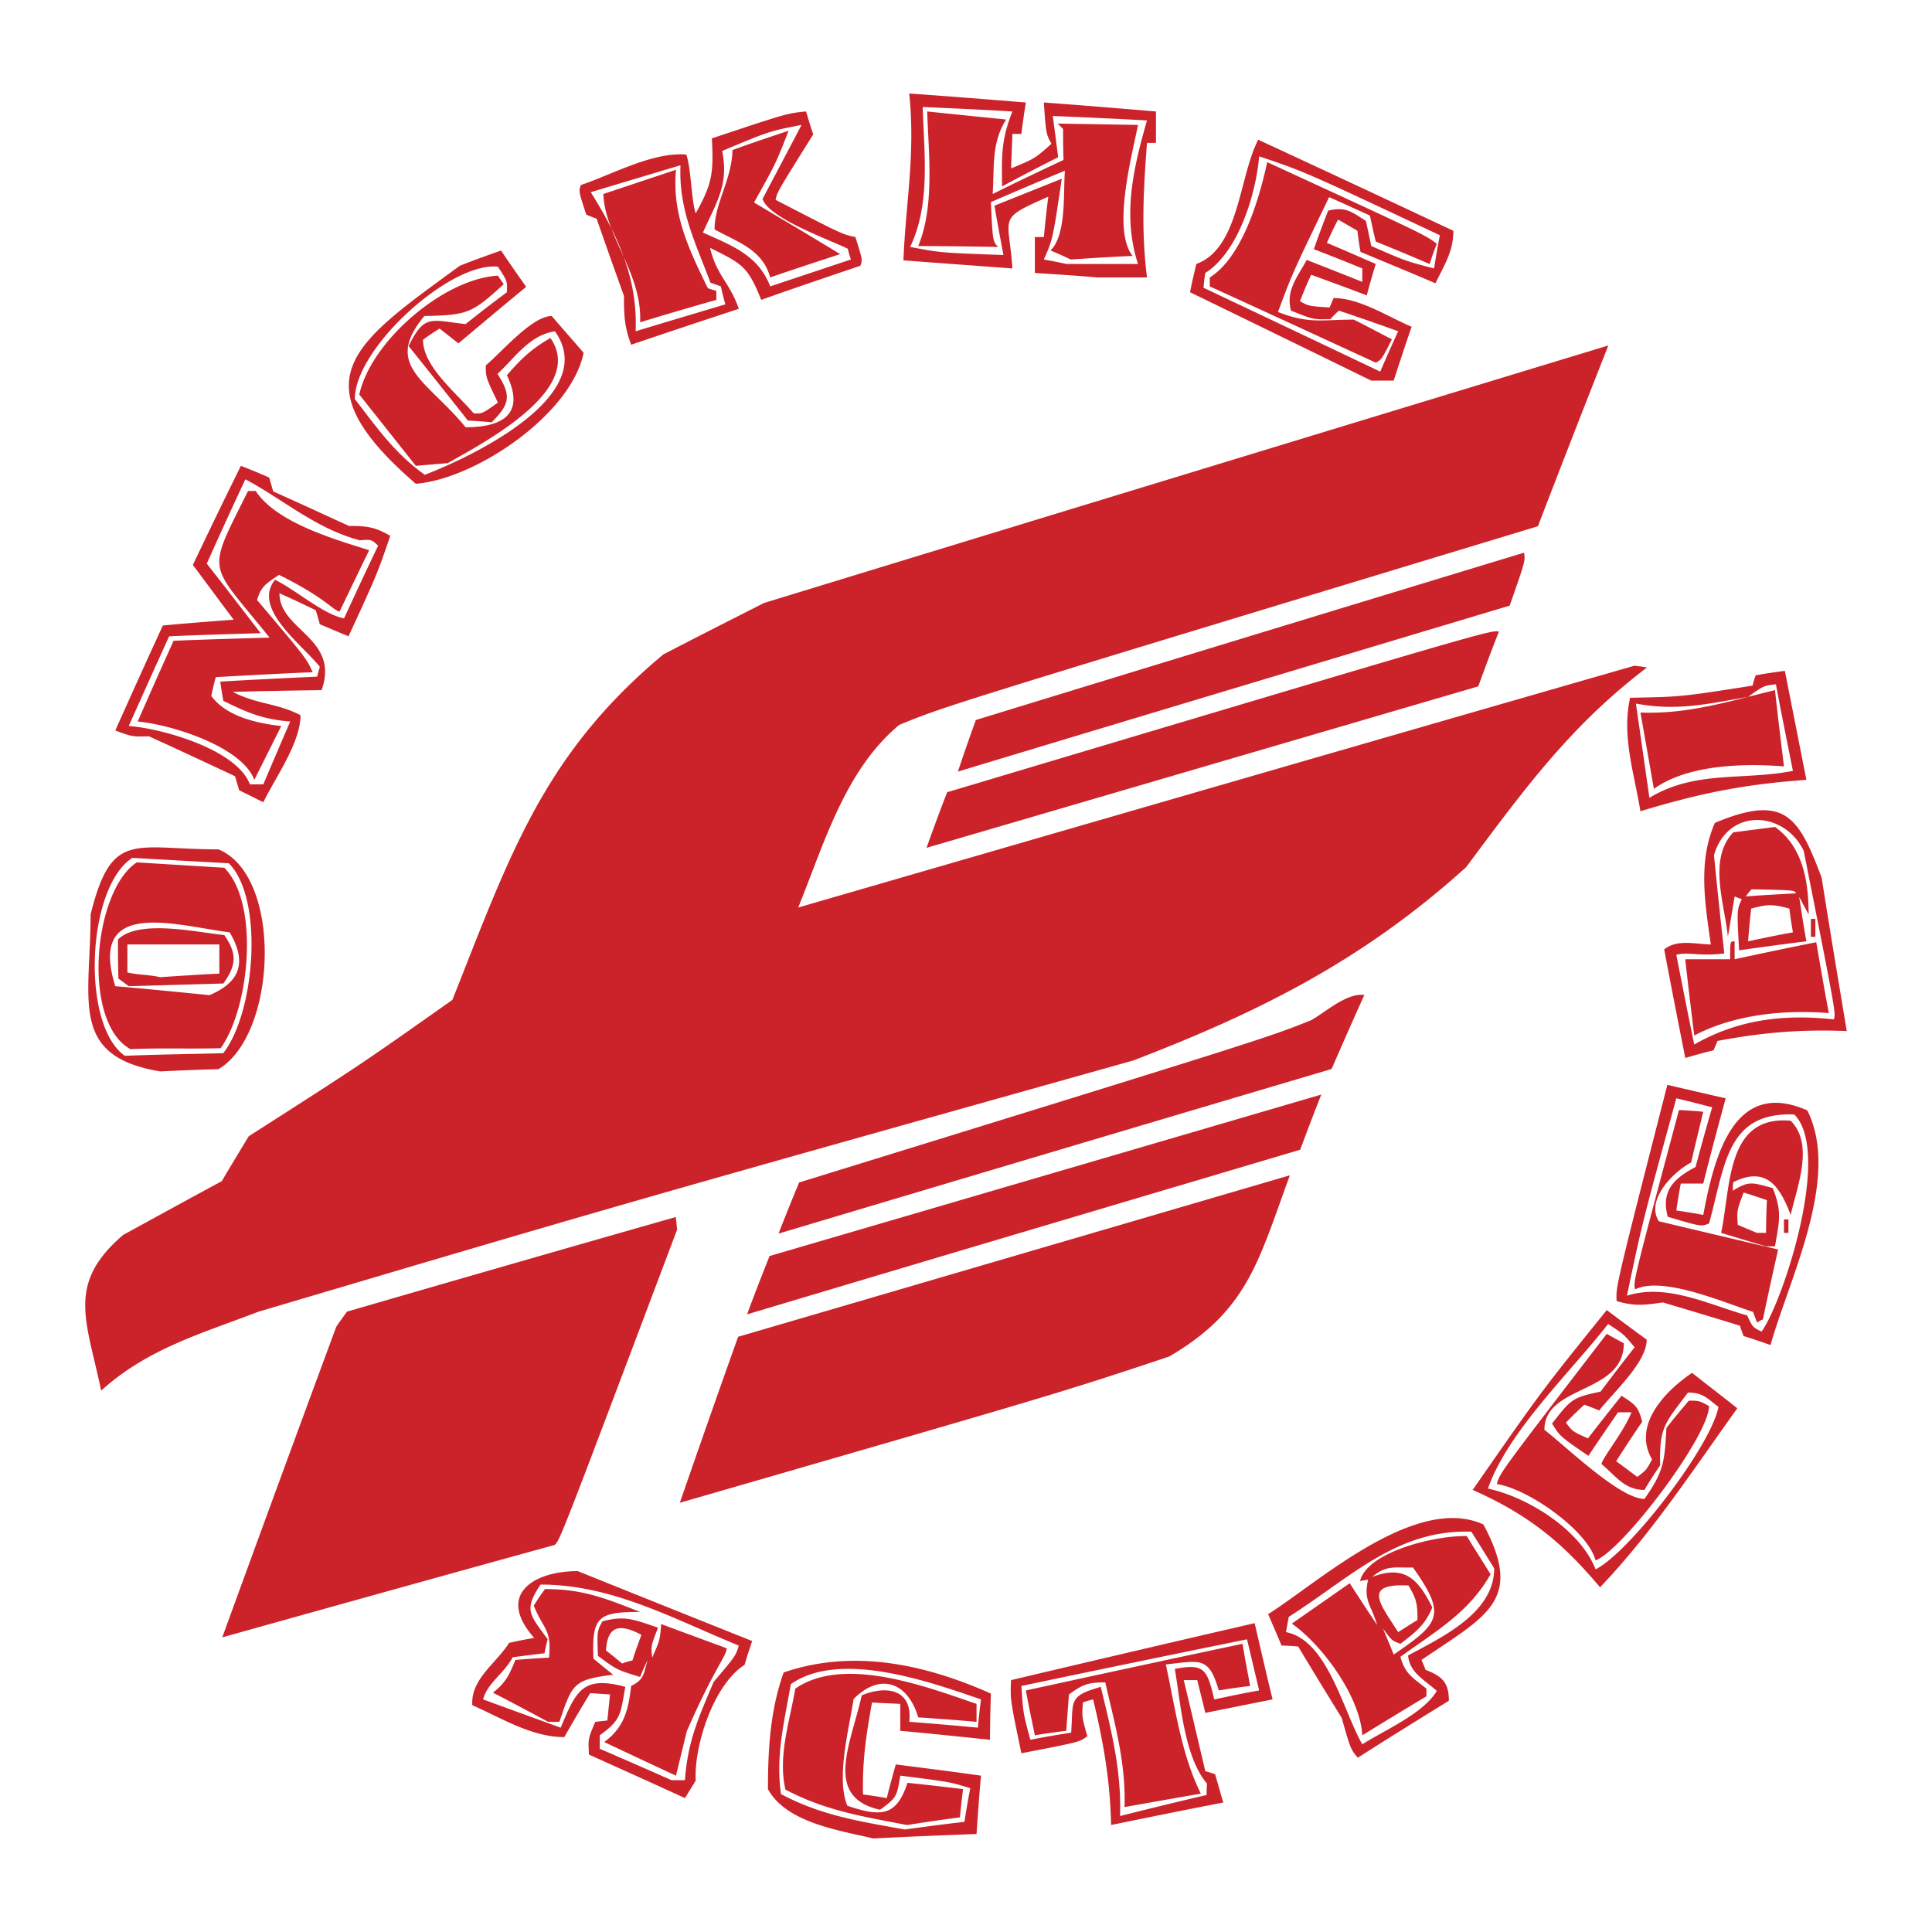 <svg xmlns="http://www.w3.org/2000/svg" width="2500" height="2500" viewBox="0 0 192.756 192.756"><g fill-rule="evenodd" clip-rule="evenodd"><path fill="#fff" d="M0 0h192.756v192.756H0V0z"/><path d="M87.136 183.424c-3.401-.805-8.682-1.566-10.517-4.922 0-3.982.224-7.877 1.566-11.637 6.892-2.371 14.053-.85 20.676 2.104a154.43 154.43 0 0 0-.09 4.609c-2.999-.312-5.997-.627-8.951-.895v-2.686c-.939-.045-1.879-.09-2.819-.133-.582 3.221-.984 5.861-.895 9.174.761.09 1.566.223 2.372.357.268-1.119.582-2.238.895-3.355 2.819.357 5.639.715 8.503 1.117-.18 1.926-.312 3.85-.447 5.818-3.446.136-6.892.271-10.293.449zm3.133-.895c-4.475-.805-8.324-1.387-12.352-3.535-.537-3.85.313-7.115.984-10.965 4.923-3.445 13.874-.225 18.976 1.521a55.993 55.993 0 0 0-.312 2.82 337.428 337.428 0 0 0-6.848-.582c.358-3.268-2.283-3.67-4.744-2.641-1.029 4.744-3.894 10.158 1.835 11.412 1.701-1.254 1.656-1.299 2.014-3.402 4.968.627 4.968.627 6.982 1.254a87.277 87.277 0 0 0-.582 3.357c-2.015.224-3.984.494-5.953.761zm.223-.447c-4.431-.85-8.145-1.432-12.128-3.535-.761-3.312.403-6.713.985-10.07 4.833-3.355 13.113-.178 18.081 1.521v1.791c-1.97-.18-3.894-.314-5.819-.447-1.029-3.492-3.759-4.521-6.444-1.836-.403 2.73-1.79 7.877-.626 10.652 3.401 1.164 4.923 1.029 5.997-2.283 1.835.18 3.67.402 5.55.627a59.712 59.712 0 0 0-.313 2.82c-1.792.223-3.537.492-5.283.76zm20.363 0c-.09-4.43-.762-8.234-1.791-12.531-.357.09-.715.18-1.029.314-.088 1.477-.088 1.477.449 3.355-.762.582-.762.582-6.58 1.701-1.119-5.371-1.119-5.371-1.029-7.295a4787.983 4787.983 0 0 1 24.301-5.684c.582 2.506 1.164 5.057 1.791 7.607-2.238.447-4.475.895-6.713 1.344-.27-1.119-.537-2.193-.807-3.268h-1.342c.717 2.998 1.432 6.041 2.148 9.084.312.09.627.18.984.314.27.939.537 1.879.805 2.818-3.757.72-7.472 1.481-11.187 2.241zm.895-.894c.135-4.609-.85-8.414-1.924-12.889-3.268.939-2.73 1.342-2.953 4.564-1.389.223-2.73.447-4.074.715-.715-2.641-.715-2.641-.895-5.369a3312.432 3312.432 0 0 1 22.512-4.654l1.209 5.102c-1.521.268-3 .582-4.477.895-.715-2.953-.939-3.625-3.938-3.043.582 3.268.895 8.727 3.223 11.457-.045.357-.045.717-.045 1.119a478.13 478.13 0 0 0-8.638 2.103zm.447-.897c.135-4.385-.939-8.145-1.924-12.441-1.746 0-2.283.225-3.625 1.209-.09 1.209-.18 2.416-.268 3.625a66.888 66.888 0 0 0-3.133.447c-.314-1.521-.627-2.998-.896-4.475 7.205-1.566 14.412-3.133 21.617-4.654.223 1.387.492 2.773.76 4.207a64.337 64.337 0 0 0-3.133.447c-.984-3.447-1.879-2.953-5.281-2.596.941 4.34 1.523 8.906 3.492 12.889-2.55.447-5.101.895-7.609 1.342zm-43.858-.895c-3.222-1.477-6.4-2.908-9.577-4.34-.089-1.566-.089-1.566.626-3.268l1.208-.135c.089-.895.179-1.746.268-2.596-.671-.045-1.342-.09-1.969-.135-.895 1.434-1.746 2.91-2.596 4.387-3.267 0-6.221-1.881-9.175-3.178-.179-2.596 2.372-4.162 3.67-6.221a41.31 41.31 0 0 1 2.506-.492c-3.849-4.342-.045-6.668 4.341-6.668a7002.318 7002.318 0 0 0 17.409 6.98 36.587 36.587 0 0 0-.761 2.373c-3.043 1.924-5.058 7.965-4.878 11.547-.356.584-.714 1.164-1.072 1.746zm-1.342-1.789a878.173 878.173 0 0 0-7.161-3.133v-1.344c2.193-1.566 2.059-2.148 2.551-4.832-4.296-1.164-4.923.447-6.445 4.072-2.596-.941-5.191-1.881-7.742-2.82.402-1.611 2.104-2.596 2.954-4.207 1.029-.135 2.103-.268 3.177-.402.089-.492.179-.939.313-1.387-1.79-2.463-2.417-2.91-.716-5.461 7.161 0 13.203 3.402 19.781 6.086-.313 1.029-.313 1.029-2.506 3.625-1.521 3.582-2.596 5.953-2.864 9.803h-1.342zm.447-.449c-2.417-1.117-4.789-2.236-7.161-3.355 1.969-1.432 2.417-3.178 2.686-5.594 1.342-.672 1.208-1.164 1.656-2.596a19.708 19.708 0 0 0-.761 1.699c-2.328-.715-2.328-.715-4.207-2.104-.089-2.461-.089-2.461.447-3.445 2.327-.627 3.223-.135 5.55.627-.716 1.834-.716 1.834-.582 2.998.761-1.746.761-1.746.896-3.355 2.148.805 4.341 1.609 6.534 2.416 0 .76-1.208 1.924-3.983 8.279l-1.075 4.43zm68.027-1.789c-.717-.85-.717-.85-1.611-3.982a603.106 603.106 0 0 1-4.342-7.117c-.582-.045-1.119-.09-1.656-.09-.447-1.074-.895-2.104-1.342-3.133 4.967-3.133 14.725-12.039 21.482-8.949 4.072 7.607.312 9.084-6.178 13.516.135.312.27.625.404.984 1.566.627 2.326 1.164 2.326 3.088-3.042 1.878-6.085 3.759-9.083 5.683zm.447-1.342c-1.881-3.223-3.447-10.385-7.609-11.189.09-.537.18-1.029.27-1.521 6.311-4.027 10.785-8.727 18.215-8.504.76 1.209 1.521 2.418 2.283 3.67 0 4.432-5.191 6.848-8.594 8.684.18 1.744 1.566 2.371 2.865 3.535-1.299 2.236-5.237 3.937-7.43 5.325zm0-.896c-.225-3.848-3.939-8.951-7.027-11.143l5.773-4.029a222.89 222.89 0 0 0 2.73 4.162c-.582-2.014-1.387-2.416-.895-4.52l-.807.135c.717-2.91 7.52-4.566 10.652-4.477.76 1.254 1.566 2.508 2.371 3.805-2.193 3.85-5.414 5.639-8.994 8.234.447 1.701 1.252 2.104 2.596 3.178v.762a817.736 817.736 0 0 0-6.399 3.893zm-81.229-1.342c-1.835-.984-3.67-1.969-5.505-2.91 1.298-1.029 1.611-1.744 2.238-3.266 1.119-.09 2.238-.18 3.356-.225.269-2.908-.537-2.73-1.521-5.191.358-.582.716-1.119 1.119-1.656 3.76 0 5.953.896 9.488 2.283-4.162 0-4.833.447-4.655 4.654.626.537 1.298 1.074 1.969 1.611-4.028.492-4.072.939-5.371 4.699l-1.118.001zm7.384-5.818c-.537-.447-1.074-.895-1.611-1.299.134-2.461 1.343-2.729 3.535-1.566-.313.852-.626 1.701-.895 2.553-.357.087-.715.177-1.029.312zm76.978-.895c-.357-.896-.717-1.746-1.074-2.596.895 1.207.895 1.207 1.746 1.521 1.521-1.164 2.461-1.881 3.178-3.625-1.434-2.91-2.82-4.252-5.998-3.045 1.432-1.207 2.193-.895 4.072-.939 3.402 4.79 2.64 5.551-1.924 8.684zm.447-2.238c-1.836-2.863-3.58-4.879 1.029-4.654.807 1.387.895 1.791.895 3.445-.67.404-1.297.807-1.924 1.209zm20.139-4.475c-3.625-4.297-6.936-7.162-12.709-9.713 6.848-9.846 6.848-9.846 13.381-17.945 1.297.984 2.641 1.969 3.982 2.953 0 2.283-3.355 5.281-4.742 7.07a20.264 20.264 0 0 0-1.479-.58c-.627.58-1.252 1.162-1.834 1.789.672.895.672.895 2.193 1.566 1.119-1.432 2.236-2.863 3.355-4.252 1.344.896 1.656 1.029 2.059 2.596a123.41 123.41 0 0 0-2.596 3.939c.672.492 1.389 1.029 2.104 1.566.896-.672.896-.672 1.477-1.746-1.924-3.268 1.029-6.623 3.984-8.637 1.477 1.162 2.998 2.326 4.52 3.535-4.342 6.043-8.549 12.488-13.695 17.859zm-.448-1.791c-1.521-3.938-6.758-7.205-10.74-8.055 2.014-5.729 8.234-11.592 11.994-16.426 1.566 1.029 1.566 1.029 2.641 2.328a291.385 291.385 0 0 0-3.402 4.43c-2.908.582-2.998.85-4.834 3.178.807 1.297.807 1.297 3.627 3.223.984-1.477 1.969-2.91 2.953-4.342h1.342c-.76 1.924-2.729 4.297-2.998 5.146 1.477 1.254 2.328 2.596 4.297 2.596.492-.85 1.029-1.656 1.566-2.461-.09-3.805.447-4.162 2.775-7.25 1.477 0 1.879.537 3.043 1.432-.762 3.94-8.861 14.5-12.264 16.201zm0-.894c-.805-2.998-6.758-7.16-9.846-7.609.27-1.074.27-1.074 10.965-14.992.537.312 1.119.627 1.701.939 0 5.102-7.922 4.117-7.922 8.639 2.104 1.611 7.518 6.893 9.98 6.893 1.924-2.73 2.014-3.715 2.193-7.072.715-.939 1.477-1.834 2.236-2.73 1.029 0 1.029 0 2.014.537.002 2.996-8.635 14.41-11.321 15.395zm17.456-21.483c-.896-.312-1.791-.627-2.686-.895-.135-.359-.27-.717-.357-1.029-2.596-.807-5.148-1.566-7.699-2.328-1.834.27-2.818.402-4.609-.135-.09-1.432-.09-1.432 5.057-21.57 1.926.447 3.85.895 5.818 1.342-.76 2.82-1.521 5.639-2.236 8.504h-2.238c-.18.895-.314 1.789-.447 2.686.895.133 1.789.268 2.686.447 1.117-5.953 3.088-13.65 10.383-10.428 3.353 6.713-1.794 16.738-3.672 23.406zm-.897-1.341c-.895-.449-.895-.449-1.432-1.611-3.938-1.119-8.01-3.223-11.994-1.971 1.521-7.25 1.521-7.25 4.924-19.691 1.164.27 2.371.582 3.58.895a231.92 231.92 0 0 0-1.656 5.953c-2.104 1.119-3.49 2.328-2.775 4.969 3.312.984 3.312.984 4.117.67 1.611-5.818 1.746-11.143 8.504-10.875 3.804 3.803-1.209 18.885-3.268 21.661zm-.447-.897l-.402-1.074c-2.73-.85-8.996-3.625-11.77-2.236-.18-.807-.18-.807 4.385-17.902.807.045 1.611.09 2.418.18a687.557 687.557 0 0 0-1.209 5.057c-1.791.939-4.564 3.76-3.223 5.863 3.939.939 7.922 1.879 11.904 2.818a387.114 387.114 0 0 0-1.521 6.982 2.38 2.38 0 0 0-.582.312zm.896-7.607c-1.523-.447-3-.895-4.477-1.344.984-4.699.492-11.77 6.938-11.188 2.371 2.371.627 6.578 0 9.398-1.074-2.82-2.418-4.924-5.729-3.268-.045.27-.045.537-.045.852 1.701-1.074 2.014-.762 3.982-.27.939 2.371.672 3.223.225 5.818-.314.002-.626.002-.894.002zm-.896-1.344c-.67-.268-1.297-.537-1.924-.805-.09-1.432-.09-1.432.582-3.223.76.225 1.521.492 2.326.762a77.07 77.07 0 0 0-.088 3.266h-.896zm2.685 0v-1.342h.447v1.342h-.447zM15.977 106.895c-9.129-1.521-6.937-7.07-6.937-15.664 2.104-8.458 4.297-6.489 12.755-6.489 6.444 2.641 5.863 18.483 0 21.93-1.969.045-3.894.135-5.818.223zm-3.526-1.557c-4.386-3.09-3.813-16.792.751-19.746 3.178.179 6.4.358 9.623.537 3.536 3.535 2.622 14.919-.555 18.949-3.358.088-6.508.125-9.819.26zm155.69.215c-.717-3.625-1.432-7.25-2.104-10.831 1.297-1.029 2.998-.537 4.654-.492-.582-4.073-1.297-8.28.402-12.128 7.027-2.954 8.369-.582 10.652 5.46.805 5.102 1.656 10.204 2.506 15.306-4.609-.18-8.324.135-12.889.984-.135.314-.27.627-.402.939-.94.225-1.88.492-2.819.762zm-155.119-.879c-4.878-2.641-3.758-15.77.627-18.634l8.727.537c3.536 3.536 2.551 13.927-.358 18-2.908.089-6.087-.038-8.996.097zm156.013-.463c-.625-3-1.207-5.998-1.789-8.952 1.252-.313 2.281.179 4.789-.134a692.578 692.578 0 0 1-1.029-9.801c1.342-4.699 6.936-4.521 8.949-.447 3.223 16.245 3.223 16.245 3 16.827-4.969-.538-9.533-.001-13.92 2.507zm0-.897c-.312-2.551-.625-5.102-.895-7.608h4.475c0-1.79 0-1.79.447-1.79v1.79a427.311 427.311 0 0 1 8.146-1.7c.402 2.328.805 4.699 1.254 7.072-4.431-.359-9.442.133-13.427 2.236zM20.9 99.287c-3.133-.312-6.266-.627-9.398-.895-2.775-8.907 6.086-6.042 11.412-5.372 1.745 2.955 1.074 4.968-2.014 6.267zm-8.056-.894c-.358-.27-.716-.537-1.029-.762-.044-1.297-.044-2.596-.044-3.894 2.059-2.059 7.876-.716 10.606-.447 1.298 1.879 1.208 2.999-.09 4.833l-9.443.27zm3.133-.897c-1.119-.268-2.193-.213-3.267-.48V94.23h9.175v2.909c-1.97.09-3.939.224-5.908.357zm157.535-2.684c-.225-4.028-.225-4.028.268-5.102-.268-.089-.492-.179-.717-.269l-.67 4.028c-.314-3.267-2.014-7.743.537-10.427l4.162-.537c2.775 1.969 3.355 5.415 3.355 8.727-.312-.582-.625-1.163-.939-1.745.225 1.477.447 2.954.717 4.431-2.239.267-4.477.58-6.713.894zm.894-.895c.09-1.119.18-2.193.312-3.267 1.656-.448 2.148-.448 3.805 0 .09.761.225 1.566.357 2.372-1.521.268-2.997.581-4.474.895zm6.266-.448v-1.79h.447v1.79h-.447zm-6.49-4.028c.18-.269.359-.492.582-.716 4.252.089 4.252.089 4.432.403-1.702.089-3.358.179-5.014.313zm-10.516-8.503c-.627-3.849-1.881-7.474-1.029-11.323 5.057-.089 5.057-.089 12.217-1.208.09-.358.18-.716.314-1.029.939-.179 1.924-.313 2.908-.448l2.148 10.875c-6.265.447-10.652 1.343-16.558 3.133zM26.27 80.042l-2.417-1.208c-.134-.492-.268-.94-.402-1.388-2.864-1.342-5.729-2.685-8.593-3.983-1.656.045-1.656.045-3.356-.582 1.566-3.491 3.133-6.981 4.744-10.472 2.327-.224 4.699-.403 7.071-.582-1.388-1.835-2.73-3.67-4.073-5.46a669.678 669.678 0 0 1 4.789-9.891 75.24 75.24 0 0 1 2.819 1.164c.134.448.269.895.402 1.388 2.507 1.119 5.013 2.282 7.564 3.446 1.79 0 2.551.09 4.117.984-1.298 3.804-1.298 3.804-4.162 10.025-.985-.403-1.924-.806-2.864-1.208-.134-.493-.269-.94-.403-1.387a131.202 131.202 0 0 0-3.625-1.701c0 3.715 6.042 4.476 4.207 9.667-2.954.045-5.908.09-8.861.179 2.417 1.253 4.475 1.119 6.758 2.327 0 2.73-2.506 6.222-3.715 8.682zm138.291-.447c-.447-3.133-.895-6.266-1.344-9.398 4.074.761 7.117.045 11.189-.671 1.566-1.119 1.566-1.119 2.775-1.253.537 2.864 1.119 5.729 1.699 8.638-4.966.984-9.71-.091-14.319 2.684zm.447-.895c-.447-2.551-.895-5.102-1.342-7.608 4.744.179 8.816-1.119 13.426-2.238.268 2.506.582 5.057.895 7.608-4.073-.313-9.577-.179-12.979 2.238zm-140.08-.448c-1.253-3.401-8.548-5.549-12.084-5.818 1.343-2.998 2.685-5.997 4.028-8.95 3.043-.135 6.087-.224 9.13-.313a952.441 952.441 0 0 0-5.37-6.937 478.483 478.483 0 0 1 3.849-8.414c3.715 1.969 7.026 4.923 11.412 6.086 1.164-.089 1.164-.089 1.835.537-1.164 2.417-2.282 4.833-3.401 7.25-2.014-.358-4.789-2.82-6.892-3.849-2.282 2.864 2.596 6.355 4.476 8.682-.089.313-.179.626-.269.984a694.94 694.94 0 0 0-9.667.493c.089.626.179 1.253.313 1.924 2.462 1.208 3.938 1.835 6.669 2.059-.896 2.059-1.79 4.162-2.686 6.266h-1.343zm.447-.447c-1.253-3.312-8.235-5.505-11.636-5.818a636.332 636.332 0 0 1 3.581-8.056c3.177-.134 6.355-.224 9.577-.313-6.176-7.697-6.355-6.176-2.148-14.634h.761c2.059 3.133 7.743 4.789 11.323 5.908a828.595 828.595 0 0 0-2.954 6.131c-.716-.179-1.432-1.387-6.042-3.669-1.298.895-1.745 1.074-2.193 2.506 4.923 5.818 4.923 5.818 5.549 7.206-3.222.134-6.444.313-9.667.492a28.44 28.44 0 0 0-.447 1.88c1.521 2.059 4.565 2.73 6.981 2.998l-2.685 5.369zm16.112-29.538c-12.084-10.428-6.042-14.097 4.386-21.75 1.343-.538 2.729-1.029 4.117-1.522a178.864 178.864 0 0 0 2.506 3.625c-2.283 1.879-4.52 3.759-6.758 5.639l-1.88-1.477c-.582.358-1.119.716-1.656 1.119 0 2.685 3.356 5.326 5.057 7.339.851.045.851.045 2.417-1.074-1.208-2.506-1.208-2.506-1.208-3.714 1.521-1.253 4.609-4.923 6.579-4.923 1.03 1.208 2.104 2.417 3.178 3.67-1.209 6.087-10.697 12.576-16.738 13.068zm.895-.895c-2.999-2.148-4.744-4.654-6.982-7.563 0-5.058 9.488-13.695 14.276-13.203.94 1.432.94 1.432.896 2.551a142.906 142.906 0 0 0-4.118 3.178c-3.536-.403-4.117-.985-5.684 2.193 1.969 2.461 3.938 4.923 5.907 7.429.761.045 1.566.09 2.372.18 1.79-1.79 2.014-2.641.582-4.833 1.835-1.701 3.177-3.849 5.729-4.251 4.565 6.353-8.1 12.44-12.978 14.319zm-.895-.895l-5.639-7.116c1.164-5.326 8.414-11.547 13.829-11.86.179.269.358.537.582.85-3.178 2.909-3.581 3.088-7.921 3.178-4.117 4.968.224 6.355 4.117 11.099 3.312 0 6.086-1.074 4.118-5.191 1.432-1.656 2.417-2.596 4.341-3.715 3.536 5.058-6.355 10.293-10.249 12.486-1.075.09-2.149.18-3.178.269zm95.325-8.503a6508.683 6508.683 0 0 0-18.08-8.817c.18-.94.402-1.879.627-2.82 4.295-1.566 4.25-8.727 6.176-12.396a3858.221 3858.221 0 0 1 19.467 9.085c0 2.059-.895 3.401-1.789 5.236-2.506-1.074-5.014-2.104-7.475-3.133-.135-.716-.223-1.432-.312-2.104-.672-.403-1.299-.761-1.926-1.119-.402.761-.76 1.521-1.117 2.327 1.611.671 3.221 1.387 4.877 2.103-.312 1.03-.627 2.059-.895 3.133-1.879-.716-3.715-1.387-5.549-2.058-.404.85-.762 1.745-1.119 2.64.895.492.895.492 2.953.627.135-.313.27-.627.402-.94 2.596 0 5.371 1.835 7.787 2.865-.625 1.79-1.207 3.581-1.789 5.371h-2.238zm.895-.895c-5.906-2.819-11.77-5.594-17.633-8.369.045-.492.09-.984.18-1.477 3.268-2.059 5.057-7.832 5.371-11.636 4.52 1.521 4.52 1.521 18.035 7.876-.225 1.074-.402 2.193-.582 3.312-2.775-.716-2.775-.716-6.266-2.238-.18-.85-.357-1.7-.537-2.506-1.477-.94-2.014-1.433-3.76-1.029a98.758 98.758 0 0 0-1.432 3.849c1.611.627 3.223 1.253 4.834 1.924v1.343a482.848 482.848 0 0 0-5.549-2.193c-.941 1.745-2.104 3.043-1.566 5.057 2.236.895 2.236.895 3.938.85a7.58 7.58 0 0 1 .85-.85c1.971.671 3.939 1.343 5.908 2.059a157.538 157.538 0 0 0-1.791 4.028zm-.447-.895c-5.549-2.552-11.055-5.103-16.559-7.609v-.895c3.223-2.014 4.924-7.787 5.729-11.501 15.754 7.25 15.754 7.25 16.918 8.145-.27.671-.492 1.343-.717 2.014a271.64 271.64 0 0 0-5.371-2.237c-.223-.895-.402-1.745-.582-2.596-1.387-.626-2.729-1.253-4.072-1.835-3.67 7.608-3.67 7.608-5.102 11.457 3.088 1.208 4.342.761 7.562.761 1.254.626 2.508 1.298 3.805 1.969-1.029 2.014-1.029 2.014-1.611 2.327zm-74.291-1.79c-.671-1.79-.716-2.909-.716-4.878a802.623 802.623 0 0 1-2.73-7.698 24.023 24.023 0 0 1-1.03-.403c-.761-2.327-.761-2.327-.537-2.954 3.177-1.074 7.161-3.312 10.517-3.043.492 1.433.492 4.565.94 5.863 1.656-2.954 1.79-4.028 1.611-7.474 7.519-2.506 7.519-2.506 9.398-2.685.224.761.448 1.521.716 2.282-3.581 5.729-3.581 5.729-3.759 6.534 6.668 3.446 6.668 3.446 7.966 3.714.716 2.283.716 2.283.492 2.865-3.312 1.119-6.624 2.237-9.891 3.401-1.342-3.357-1.879-3.581-5.102-5.191.626 2.729 2.014 3.535 2.864 6.086a1008.12 1008.12 0 0 0-10.739 3.581zm.447-1.343c.224-5.192-1.746-9.533-4.476-13.874 2.954-.895 5.953-1.79 8.951-2.686-.179 4.431 1.432 7.563 2.999 11.726.313.09.671.224 1.029.358.134.582.269 1.164.447 1.791-2.997.895-5.996 1.79-8.95 2.685zm.448-.895c.224-4.878-3.491-8.548-3.67-12.8l7.25-2.417c-.403 4.431 1.253 7.876 3.178 11.815.269.09.537.179.85.269v.896a368.888 368.888 0 0 0-7.608 2.237zm12.978-3.581c-1.164-3.087-3.804-4.072-6.713-5.37 1.387-3.088 2.596-4.789 1.924-8.145 4.699-1.97 4.699-1.97 7.921-2.596l-3.894 7.384c.626 1.925 6.579 4.028 8.503 4.968.09.358.179.716.313 1.074l-8.054 2.685zm0-.895c-.761-2.774-3.178-3.491-5.549-4.789 0-2.64 1.701-4.878 1.79-7.921 1.834-.671 3.714-1.298 5.594-1.924-1.253 3.222-1.253 3.222-3.446 7.161 2.864 1.701 5.729 3.401 8.593 5.146-2.327.761-4.655 1.522-6.982 2.327zm32.672 0c-2.104-.179-4.207-.313-6.266-.447v-3.581h.895c.135-1.342.268-2.685.447-4.028-5.191 2.283-3.938 1.88-3.58 7.161l-10.875-.806c.224-5.728 1.208-10.517.582-16.648 3.849.269 7.743.582 11.635.896a68.196 68.196 0 0 0-.447 3.132h-.895c-.045 1.119-.09 2.283-.135 3.446 2.373-.984 2.373-.984 4.027-2.461-.537-.985-.537-.985-.76-4.117 3.715.268 7.43.582 11.188.895v3.133h-.895c-.357 4.744-.582 8.727 0 13.426l-4.921-.001zm-3.133-1.343c-.762-.179-1.521-.313-2.238-.447.895-2.014.895-2.014 1.789-8.056l-6.713 2.686c.27 1.611.582 3.267.896 4.923-6.267-.224-6.267-.224-9.31-.806 2.059-4.296 1.388-9.354 1.253-13.963 2.954.134 5.953.269 8.951.448-1.119 2.774-1.074 4.431-1.029 7.474a221.615 221.615 0 0 1 5.594-2.909c-.18-1.387-.357-2.774-.537-4.117 3.133.134 6.266.269 9.398.448-1.297 4.565-2.506 9.398-.895 14.321-2.417-.002-4.788-.002-7.159-.002zm.447-.447c-.672-.313-1.344-.626-2.014-.895 1.609-1.611 1.252-5.684 1.432-7.966a508.243 508.243 0 0 0-7.385 3.133c.18 3.894.18 3.894.717 4.476-2.686-.045-5.327-.09-7.967-.09 1.656-3.982 1.03-9.219.896-13.426 2.596.269 5.236.537 7.876.805-1.477 2.328-1.164 4.655-1.342 7.429 2.326-1.163 4.699-2.282 7.07-3.401-.045-1.03-.045-2.059-.045-3.088l-.537-.537 8.012.135c-.627 3.133-2.596 10.517-.537 13.068-2.059.089-4.117.223-6.176.357z" fill="#cc2229"/><path d="M96.531 33.354c34.711 0 63.024 28.312 63.024 63.024s-28.312 63.024-63.024 63.024-63.023-28.312-63.023-63.024c-.001-34.712 28.311-63.024 63.023-63.024z" fill="#fff"/><path d="M22.176 163.357c11.054-3.088 22.108-6.176 33.163-9.219.537-.492.537-.492 12.218-31.463-.045-.447-.09-.85-.134-1.252a6856.583 6856.583 0 0 0-32.805 9.441c-.358.492-.716.984-1.074 1.521a6586.4 6586.4 0 0 0-11.368 30.972zm-12.083-24.615c4.61-4.162 9.846-5.639 15.708-7.877 36.251-10.74 36.251-10.74 87.271-25.062 12.709-4.877 23.004-10.069 33.207-19.289 5.773-7.742 10.383-14.097 18.037-19.916-.449-.089-.852-.134-1.254-.179-27.838 8.011-55.629 16.067-83.422 24.123 2.596-6.4 4.654-13.695 10.07-18.215 4.565-1.879 4.565-1.879 63.729-19.826a2143.477 2143.477 0 0 1 7.027-18.036 46499.515 46499.515 0 0 0-84.228 25.689c-3.356 1.701-6.713 3.401-10.07 5.147-11.949 9.98-15.261 19.916-21.034 34.46-9.13 6.445-9.13 6.445-20.318 13.605-.895 1.477-1.79 2.953-2.686 4.475-3.312 1.791-6.579 3.582-9.846 5.371-5.682 4.88-3.668 8.46-2.191 15.53zm85.48-61.76c18.349-5.55 36.699-11.055 55.048-16.559 1.566-4.476 1.566-4.476 1.432-5.281a19299.994 19299.994 0 0 0-54.689 16.693 172.811 172.811 0 0 0-1.791 5.147zM92.44 84.59a883918.83 883918.83 0 0 1 55.048-16.111c.67-1.835 1.342-3.67 2.059-5.46-.807-.179-.807-.179-55.048 16.022a203.958 203.958 0 0 0-2.059 5.549zm-14.769 38.488a25618.582 25618.582 0 0 1 55.182-16.424c1.074-2.461 2.148-4.924 3.268-7.385-1.746-.225-3.805 1.656-5.281 2.506-4.477 1.791-4.477 1.791-51.11 16.201-.716 1.702-1.387 3.403-2.059 5.102zm-3.132 8.057c18.394-5.506 36.788-10.965 55.182-16.426a275.35 275.35 0 0 1 2.104-5.504l-55.048 16.111c-.761 1.924-1.522 3.85-2.238 5.819zm-6.713 18.797c38.086-11.01 38.086-11.01 48.827-14.59 7.877-4.609 8.906-9.578 12.039-18.082-18.35 5.371-36.699 10.742-55.048 16.111-1.97 5.506-3.894 11.01-5.818 16.561z" fill="#cc2229"/></g></svg>